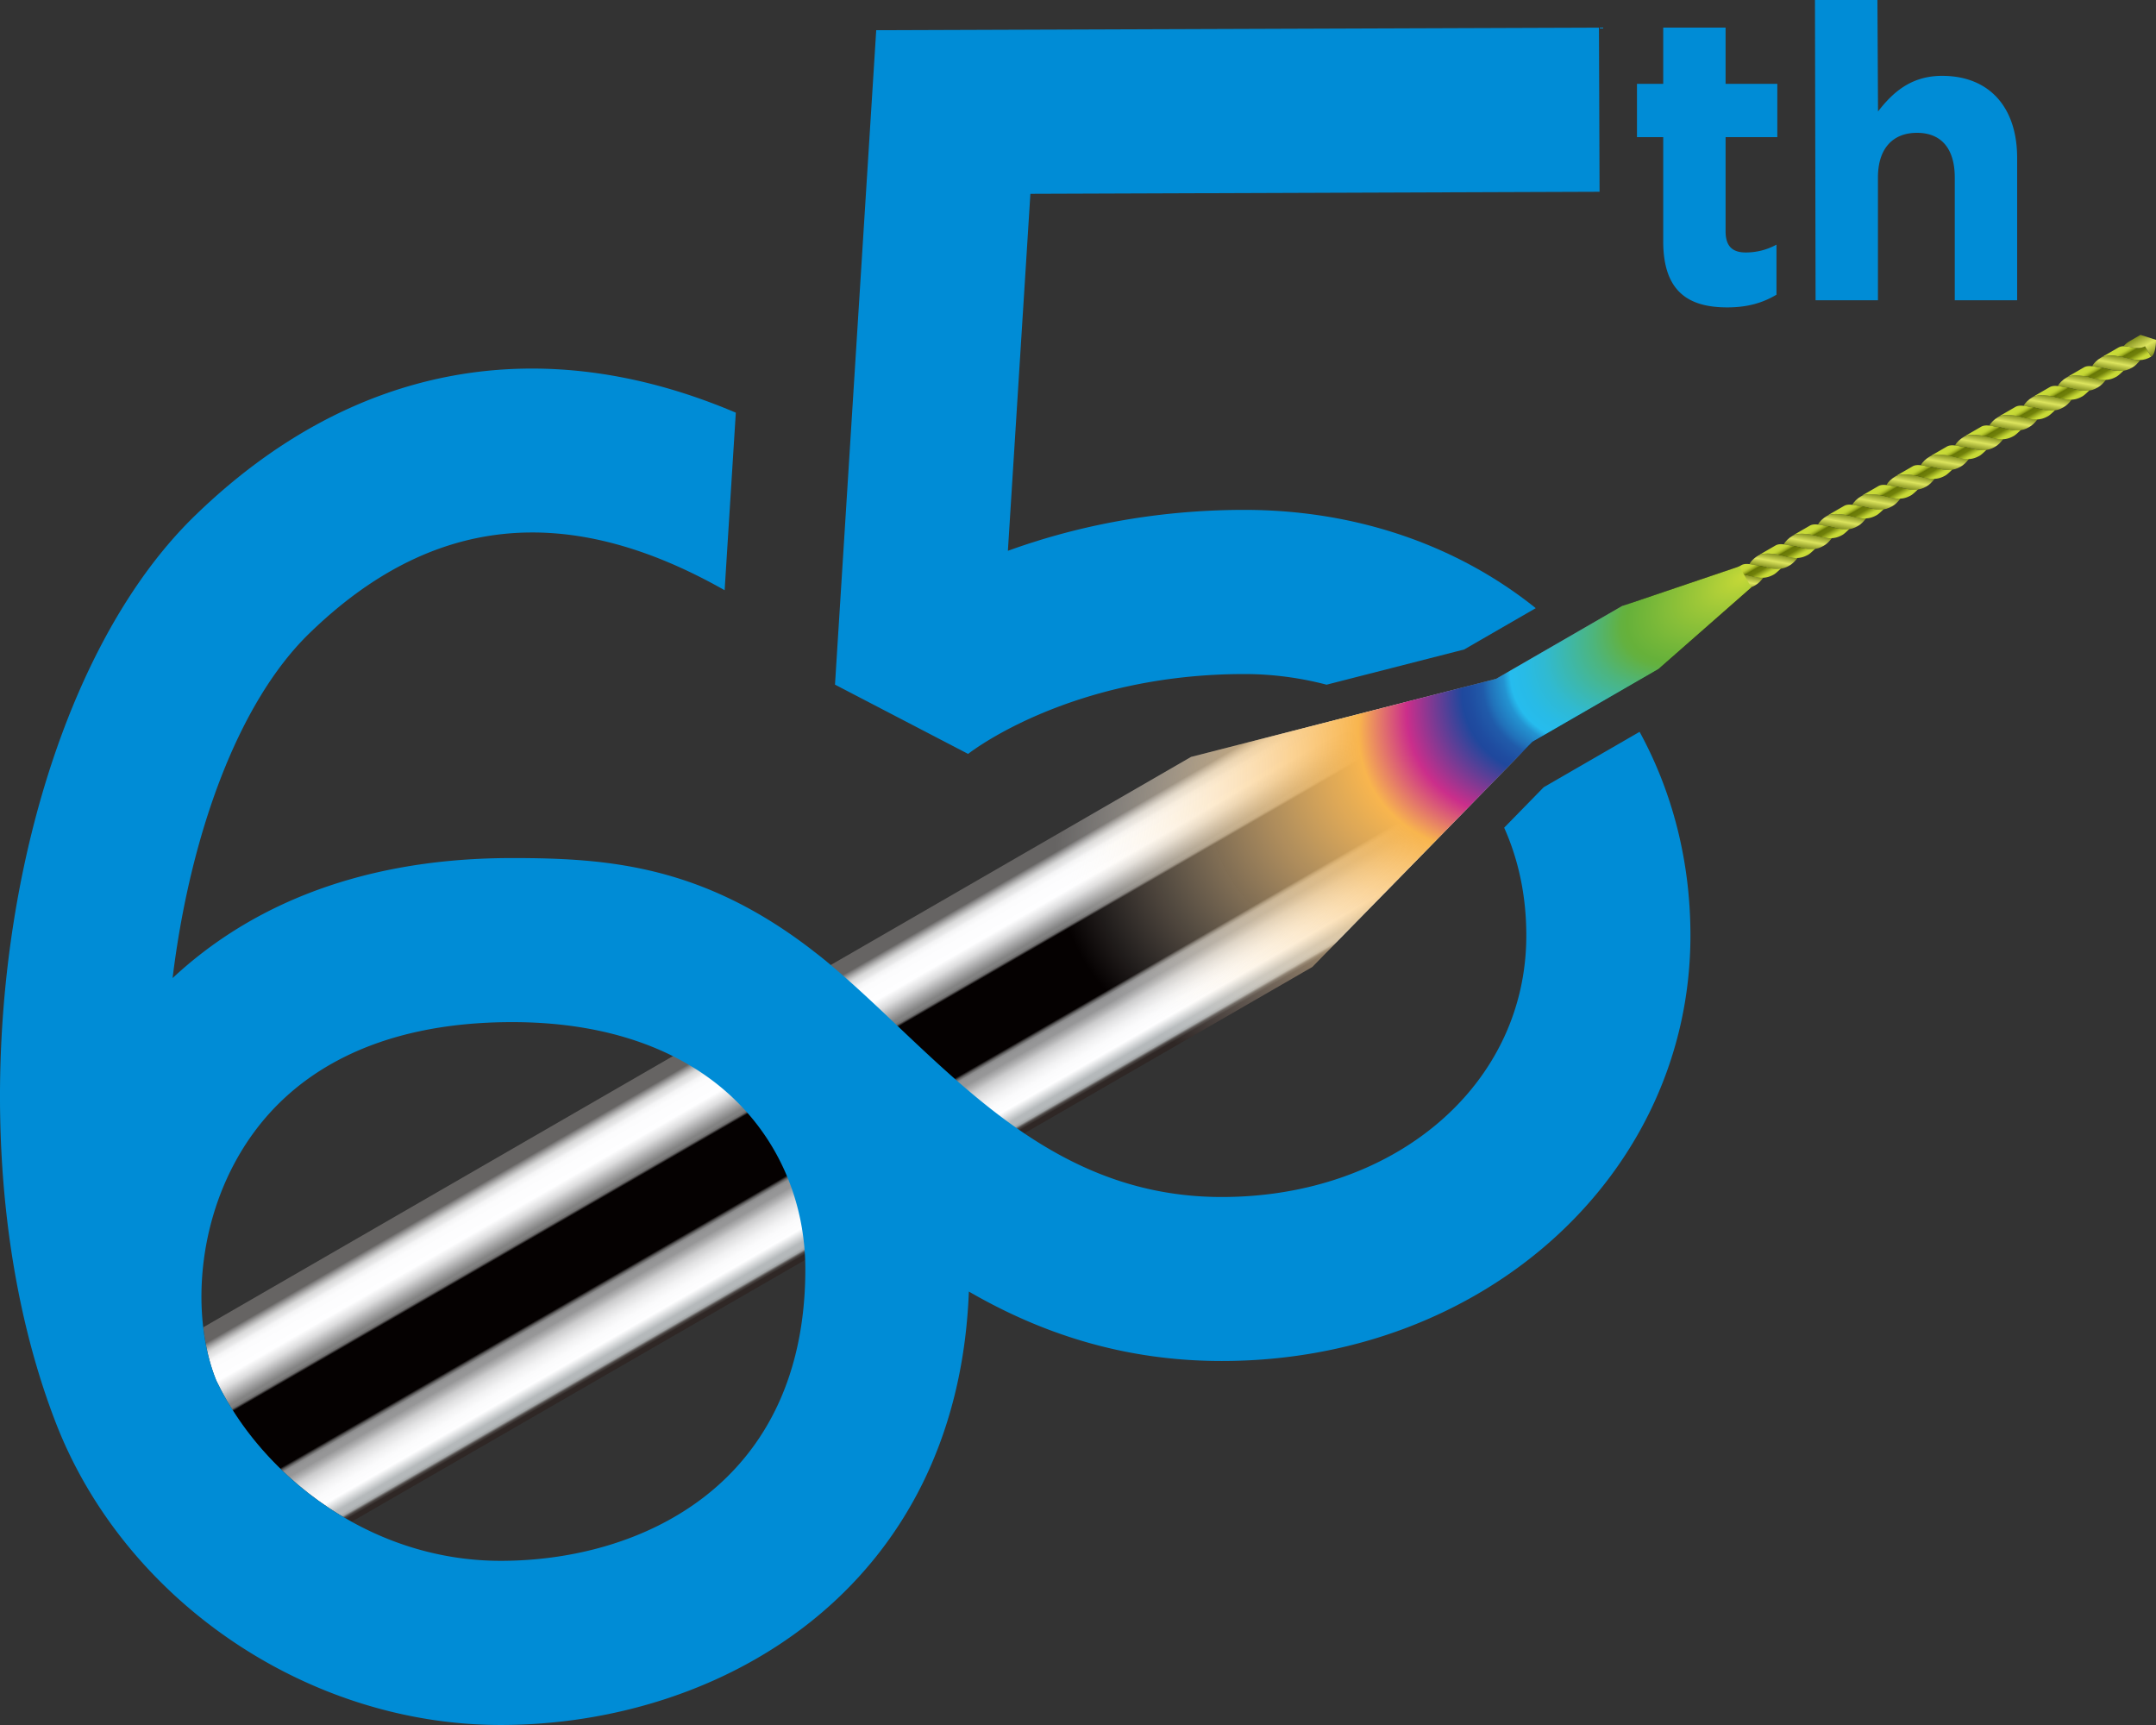 <svg width="160" height="128" fill="none" xmlns="http://www.w3.org/2000/svg"><rect width="100%" height="100%" fill="#333333" stroke="none"/><g clip-path="url(#clip0_5014_2694)"><path d="M129.068 42.035l-8.693 2.94-9.353 5.403-22.634 5.79-73.306 42.323c.17 1.457.497 2.794.96 3.935 1.907 4.024 5.447 7.941 10.052 10.493l71.291-41.16 16.335-16.708 9.353-5.401 6.892-6.057-.897-1.558z" fill="url(#paint0_linear_5014_2694)"/><path d="M159.18 25.689c-.638.367-1.417-.22-1.964.096l-1.31.756c.39-.226 1.09-.186 1.936.034.757.198 1.231.22 1.801-.107l-.463-.773v-.006z" fill="url(#paint1_linear_5014_2694)"/><path d="M157.578 25.694c.502-.022 1.095.288 1.603 0l.463.774c.361-.21.361-1.248.361-1.248l-1.157-.372-.807.468a1.827 1.827 0 00-.457.384l-.006-.006z" fill="url(#paint2_linear_5014_2694)"/><path d="M155.258 27.178c.158.017.259.04.395.063h.028c.232.033.48.079.745.146.757.198 1.231.22 1.801-.107.231-.135.384-.288.609-.57h-.005c-.288.011-.599-.04-.982-.141-.424-.107-.808-.175-1.141-.18-.327-.012-.604.039-.795.152-.26.152-.537.395-.65.643l-.005-.006z" fill="url(#paint3_linear_5014_2694)"/><path d="M152.707 28.651c.158.017.26.04.395.062h.028c.232.034.48.08.745.147.757.198 1.231.22 1.801-.107.231-.136.384-.288.61-.57h-.006c-.288.01-.598-.04-.982-.142-.423-.107-.807-.174-1.14-.18-.328-.011-.604.04-.796.152-.26.153-.536.395-.649.644l-.006-.006z" fill="url(#paint4_linear_5014_2694)"/><path d="M156.428 27.387a5.93 5.93 0 00-.745-.141h-.029c-.135-.028-.237-.05-.395-.068-.214-.022-.423-.022-.604.08l-1.309.756c.389-.226 1.089-.187 1.936.033.756.198 1.23.22 1.8-.107.13-.073.356-.288.514-.44-.344.056-.7.011-1.168-.107v-.006z" fill="url(#paint5_linear_5014_2694)"/><path d="M150.166 30.12c.158.017.26.04.395.062h.028c.232.034.48.079.745.147.757.197 1.231.22 1.801-.108.231-.135.384-.287.61-.57h-.006c-.288.012-.598-.04-.982-.14-.423-.108-.807-.176-1.14-.181-.328-.012-.604.04-.796.152-.26.152-.536.395-.649.643l-.006-.005z" fill="url(#paint6_linear_5014_2694)"/><path d="M153.887 28.856a5.931 5.931 0 00-.745-.141h-.029c-.135-.029-.237-.051-.395-.068-.214-.023-.423-.023-.604.079l-1.309.756c.389-.226 1.089-.186 1.936.034.756.198 1.23.22 1.8-.107.13-.073.356-.288.514-.44-.344.056-.7.01-1.168-.108v-.005z" fill="url(#paint7_linear_5014_2694)"/><path d="M147.627 31.587c.158.017.26.04.395.062h.028c.232.034.48.079.745.146.757.198 1.231.22 1.801-.107.231-.135.384-.288.61-.57h-.006c-.288.012-.598-.04-.982-.14-.424-.108-.807-.176-1.14-.181-.328-.012-.604.039-.796.152-.26.152-.537.395-.649.643l-.006-.005z" fill="url(#paint8_linear_5014_2694)"/><path d="M151.342 30.323a5.931 5.931 0 00-.745-.142h-.029c-.135-.028-.237-.05-.395-.067-.214-.023-.423-.023-.604.079l-1.309.756c.389-.226 1.089-.186 1.936.034.756.197 1.23.22 1.8-.107.13-.074.356-.288.514-.44-.344.056-.7.01-1.168-.108v-.005z" fill="url(#paint9_linear_5014_2694)"/><path d="M145.08 33.055c.158.017.26.04.395.063h.028c.232.033.48.079.746.146.756.198 1.23.22 1.8-.107.232-.135.384-.288.61-.57h-.006c-.288.011-.598-.04-.982-.141-.423-.107-.807-.175-1.14-.18-.328-.012-.604.039-.796.152-.26.152-.536.395-.649.643l-.006-.006z" fill="url(#paint10_linear_5014_2694)"/><path d="M148.801 31.791a5.93 5.93 0 00-.745-.14h-.029c-.135-.029-.237-.052-.395-.069-.214-.022-.423-.022-.604.08l-1.309.756c.389-.226 1.089-.186 1.936.034.756.197 1.23.22 1.8-.108.13-.073.356-.287.514-.44-.344.057-.7.012-1.168-.107v-.006z" fill="url(#paint11_linear_5014_2694)"/><path d="M142.541 34.522c.158.017.26.04.395.062h.028c.232.034.48.08.745.147.757.198 1.231.22 1.801-.107.231-.136.384-.288.61-.57h-.006c-.288.011-.598-.04-.982-.141-.423-.108-.807-.175-1.14-.181-.328-.011-.604.04-.796.152-.26.153-.536.395-.649.644l-.006-.006z" fill="url(#paint12_linear_5014_2694)"/><path d="M146.256 33.264a5.912 5.912 0 00-.745-.141h-.029c-.135-.028-.237-.05-.395-.068-.214-.023-.423-.023-.604.08l-1.309.756c.389-.226 1.089-.187 1.936.033.756.198 1.23.22 1.801-.107.129-.073.355-.288.513-.44-.344.056-.7.011-1.168-.107v-.006z" fill="url(#paint13_linear_5014_2694)"/><path d="M139.994 35.995c.158.017.26.04.395.062h.028c.232.034.48.079.746.147.756.197 1.23.22 1.8-.108.232-.135.384-.287.61-.57h-.006c-.288.012-.598-.04-.982-.14-.423-.108-.807-.176-1.14-.181-.328-.012-.604.04-.796.152-.26.153-.536.395-.649.644l-.006-.006z" fill="url(#paint14_linear_5014_2694)"/><path d="M143.715 34.73a5.931 5.931 0 00-.745-.14h-.029c-.135-.029-.237-.051-.395-.068-.214-.023-.423-.023-.604.079l-1.309.756c.389-.225 1.089-.186 1.936.034.756.198 1.23.22 1.801-.107.129-.073.355-.288.513-.44-.344.056-.7.01-1.168-.108v-.005z" fill="url(#paint15_linear_5014_2694)"/><path d="M137.455 37.464c.158.017.26.04.395.062h.028c.232.034.48.079.745.146.757.198 1.231.22 1.801-.107.232-.135.384-.288.61-.57h-.006c-.288.011-.598-.04-.982-.141-.423-.107-.807-.175-1.14-.18-.328-.012-.604.039-.796.152-.26.152-.536.395-.649.643l-.006-.005z" fill="url(#paint16_linear_5014_2694)"/><path d="M141.17 36.2a5.896 5.896 0 00-.745-.142h-.028c-.136-.028-.238-.05-.396-.067-.214-.023-.423-.023-.604.079l-1.309.756c.389-.226 1.089-.186 1.936.034.756.197 1.23.22 1.801-.107.129-.074.355-.288.513-.44-.344.056-.7.01-1.168-.108V36.2z" fill="url(#paint17_linear_5014_2694)"/><path d="M134.908 38.93c.158.017.26.04.395.063h.029c.231.033.479.078.745.146.756.198 1.23.22 1.8-.107.232-.135.384-.288.61-.57h-.006c-.288.011-.598-.04-.982-.141-.423-.107-.807-.175-1.14-.18-.328-.012-.604.039-.796.152-.26.152-.536.395-.649.643l-.006-.006z" fill="url(#paint18_linear_5014_2694)"/><path d="M138.629 37.666a5.896 5.896 0 00-.745-.14h-.029c-.135-.029-.237-.052-.395-.069-.214-.022-.423-.022-.604.08l-1.309.756c.389-.226 1.089-.186 1.936.034.756.197 1.23.22 1.801-.108.129-.073.355-.287.513-.44-.344.057-.7.011-1.168-.107v-.006z" fill="url(#paint19_linear_5014_2694)"/><path d="M132.369 40.397c.158.017.26.04.395.062h.028c.232.034.48.08.746.147.756.198 1.23.22 1.8-.107.232-.136.384-.288.61-.57h-.006c-.288.011-.598-.04-.982-.141-.423-.108-.807-.175-1.14-.181-.328-.011-.604.04-.796.152-.26.153-.536.395-.649.644l-.006-.006z" fill="url(#paint20_linear_5014_2694)"/><path d="M136.084 39.133a5.896 5.896 0 00-.745-.141h-.028c-.136-.028-.238-.05-.396-.068-.214-.022-.423-.022-.604.08l-1.309.756c.389-.226 1.089-.187 1.936.034.756.197 1.231.22 1.801-.108.129-.073.355-.288.513-.44-.344.056-.7.011-1.168-.107v-.006z" fill="url(#paint21_linear_5014_2694)"/><path d="M129.822 41.866c.158.017.26.04.395.062h.029a7.5 7.5 0 01.745.147c.756.197 1.23.22 1.8-.107.232-.136.384-.288.61-.57h-.006c-.288.01-.598-.04-.982-.142-.423-.107-.807-.175-1.14-.18-.327-.011-.604.04-.796.152-.26.153-.536.395-.649.644l-.006-.006z" fill="url(#paint22_linear_5014_2694)"/><path d="M133.543 40.602a5.898 5.898 0 00-.745-.141h-.028c-.136-.029-.238-.051-.396-.068-.214-.023-.423-.023-.604.079l-1.309.756c.389-.225 1.089-.186 1.936.034.756.198 1.231.22 1.801-.107.129-.073.355-.288.513-.44-.344.056-.7.011-1.168-.108v-.005z" fill="url(#paint23_linear_5014_2694)"/><path d="M127.283 43.333c.158.017.26.04.395.062h.029c.231.034.479.079.745.147.756.197 1.23.22 1.8-.108.232-.135.384-.287.61-.57h-.006c-.288.012-.598-.04-.982-.14-.423-.108-.807-.176-1.14-.181-.328-.012-.604.04-.796.152-.26.152-.536.395-.649.643l-.006-.005z" fill="url(#paint24_linear_5014_2694)"/><path d="M130.998 42.069a5.914 5.914 0 00-.745-.142h-.028c-.136-.028-.237-.05-.395-.067-.215-.023-.424-.023-.604.079l-1.31.756c.389-.226 1.089-.186 1.936.034.756.198 1.231.22 1.801-.107.13-.074.355-.288.513-.44-.344.056-.7.01-1.168-.108v-.005z" fill="url(#paint25_linear_5014_2694)"/><path d="M76.833 83.624l20.557-11.87 16.335-16.709 9.353-5.401 6.892-6.057-.897-1.558-8.693 2.941-9.353 5.402-22.634 5.791-26.016 15.02a45.49 45.49 0 0014.456 12.435v.006z" fill="url(#paint26_radial_5014_2694)"/><path d="M123.43 17.916v-7.74h-1.948V6.22h1.948V2.05h4.628v4.17h3.839v3.957h-3.839v6.977c0 1.066.458 1.58 1.49 1.58a4.71 4.71 0 002.287-.582v3.715c-.977.581-2.1.942-3.653.942-2.833 0-4.752-1.129-4.752-4.905v.012zM134.697 0h4.629l.045 8.27c1.067-1.372 2.416-2.642 4.758-2.642 3.505 0 5.566 2.336 5.566 6.084V22.28h-4.629v-9.105c0-2.195-1.039-3.319-2.805-3.319-1.767 0-2.896 1.13-2.896 3.32v9.104h-4.628L134.691 0h.006zM92.351 50.016c2.055 0 4.115.27 6.096.79l10.211-2.613 5.312-3.066c-5.718-4.588-13.203-7.292-21.619-7.292-7.078 0-12.999 1.383-17.554 3.037l1.67-26.49 42.239-.152-.045-12.181-53.635.192-3.06 48.56 9.879 5.141c.31-.242 7.71-5.926 20.506-5.926z" fill="#008CD6"/><path d="M121.674 54.305l-7.112 4.109-2.935 3.003c1.039 2.325 1.643 4.99 1.643 8.004 0 11.057-9.72 19.4-22.607 19.4-10.651 0-17.487-6.475-24.102-12.74-1.609-1.524-3.144-2.98-4.702-4.295a28.017 28.017 0 00-1.496-1.214c-.005 0-.011-.011-.017-.017C52.128 64.194 45.09 63.67 38 63.67c-12.232 0-20.157 4.205-25.192 8.907 1.298-10.612 4.849-20.428 10.138-25.57 9.042-8.794 19.146-9.832 30.83-3.211l.83-13.175c-14.546-6.186-28.59-3.584-40.15 7.654C.644 51.691-4.278 83.752 4.126 105.534c5.103 13.225 18.684 22.465 33.027 22.465 16.346 0 33.901-10.081 34.748-32.162 5.165 2.991 11.3 5.153 18.762 5.153 19.508 0 34.787-13.874 34.787-31.58 0-5.55-1.354-10.674-3.776-15.111v.006zm-84.515 61.513c-9.895 0-17.865-6.542-21.11-13.394-1.643-4.03-1.632-10.488 1.326-16.059 3.657-6.88 10.786-10.521 20.63-10.521 15.032 0 21.76 9.206 21.76 18.328 0 15.979-12.175 21.646-22.606 21.646z" fill="#008CD6"/></g><defs><linearGradient id="paint0_linear_5014_2694" x1="69.529" y1="67.057" x2="78.532" y2="82.642" gradientUnits="userSpaceOnUse"><stop offset=".06" stop-color="#666463"/><stop offset=".07" stop-color="#898888"/><stop offset=".08" stop-color="#A9A8A8"/><stop offset=".09" stop-color="#C3C3C3"/><stop offset=".1" stop-color="#D9D9D9"/><stop offset=".12" stop-color="#E9E9EA"/><stop offset=".13" stop-color="#F5F5F6"/><stop offset=".15" stop-color="#FCFCFD"/><stop offset=".22" stop-color="#FEFEFF"/><stop offset=".23" stop-color="#F5F5F6"/><stop offset=".26" stop-color="#DCDCDD"/><stop offset=".29" stop-color="#B5B5B6"/><stop offset=".33" stop-color="#838383"/><stop offset=".34" stop-color="#818181"/><stop offset=".35" stop-color="#6F6E6E"/><stop offset=".36" stop-color="#050101"/><stop offset=".41" stop-color="#050101"/><stop offset=".66" stop-color="#050101"/><stop offset=".67" stop-color="#5D5C5C"/><stop offset=".68" stop-color="#8E8E8F"/><stop offset=".69" stop-color="#959596"/><stop offset=".71" stop-color="#979798"/><stop offset=".73" stop-color="#B0B0B1"/><stop offset=".75" stop-color="#CCCCCD"/><stop offset=".78" stop-color="#E2E2E3"/><stop offset=".81" stop-color="#F2F2F3"/><stop offset=".84" stop-color="#FBFBFC"/><stop offset=".88" stop-color="#FEFEFF"/><stop offset=".93" stop-color="#B5B9BB"/><stop offset=".95" stop-color="#B3B7B9"/><stop offset=".96" stop-color="#A2A5A6"/><stop offset=".97" stop-color="#4B4644"/><stop offset=".98" stop-color="#2F2725"/></linearGradient><linearGradient id="paint1_linear_5014_2694" x1="157.329" y1="25.721" x2="158.229" y2="27.28" gradientUnits="userSpaceOnUse"><stop offset=".15" stop-color="#C8DA37"/><stop offset=".22" stop-color="#C4D635"/><stop offset=".27" stop-color="#BBCD30"/><stop offset=".31" stop-color="#ABBC28"/><stop offset=".36" stop-color="#94A51C"/><stop offset=".4" stop-color="#77870E"/><stop offset=".42" stop-color="#677706"/><stop offset=".59" stop-color="#71810A"/><stop offset=".71" stop-color="#9DAE21"/><stop offset=".8" stop-color="#BCCE31"/><stop offset=".85" stop-color="#C8DA37"/></linearGradient><linearGradient id="paint2_linear_5014_2694" x1="158.542" y1="25.021" x2="159.442" y2="26.58" gradientUnits="userSpaceOnUse"><stop stop-color="#83901F"/><stop offset=".5" stop-color="#DCE45E"/><stop offset="1" stop-color="#83901F"/></linearGradient><linearGradient id="paint3_linear_5014_2694" x1="157.143" y1="26.414" x2="156.951" y2="27.503" gradientUnits="userSpaceOnUse"><stop stop-color="#83901F"/><stop offset=".5" stop-color="#DCE45E"/><stop offset="1" stop-color="#83901F"/></linearGradient><linearGradient id="paint4_linear_5014_2694" x1="154.592" y1="27.887" x2="154.4" y2="28.976" gradientUnits="userSpaceOnUse"><stop stop-color="#83901F"/><stop offset=".5" stop-color="#DCE45E"/><stop offset="1" stop-color="#83901F"/></linearGradient><linearGradient id="paint5_linear_5014_2694" x1="155.058" y1="27.032" x2="155.958" y2="28.592" gradientUnits="userSpaceOnUse"><stop offset=".15" stop-color="#C8DA37"/><stop offset=".22" stop-color="#C4D635"/><stop offset=".27" stop-color="#BBCD30"/><stop offset=".31" stop-color="#ABBC28"/><stop offset=".36" stop-color="#94A51C"/><stop offset=".4" stop-color="#77870E"/><stop offset=".42" stop-color="#677706"/><stop offset=".59" stop-color="#71810A"/><stop offset=".71" stop-color="#9DAE21"/><stop offset=".8" stop-color="#BCCE31"/><stop offset=".85" stop-color="#C8DA37"/></linearGradient><linearGradient id="paint6_linear_5014_2694" x1="152.049" y1="29.356" x2="151.857" y2="30.445" gradientUnits="userSpaceOnUse"><stop stop-color="#83901F"/><stop offset=".5" stop-color="#DCE45E"/><stop offset="1" stop-color="#83901F"/></linearGradient><linearGradient id="paint7_linear_5014_2694" x1="152.515" y1="28.501" x2="153.415" y2="30.061" gradientUnits="userSpaceOnUse"><stop offset=".15" stop-color="#C8DA37"/><stop offset=".22" stop-color="#C4D635"/><stop offset=".27" stop-color="#BBCD30"/><stop offset=".31" stop-color="#ABBC28"/><stop offset=".36" stop-color="#94A51C"/><stop offset=".4" stop-color="#77870E"/><stop offset=".42" stop-color="#677706"/><stop offset=".59" stop-color="#71810A"/><stop offset=".71" stop-color="#9DAE21"/><stop offset=".8" stop-color="#BCCE31"/><stop offset=".85" stop-color="#C8DA37"/></linearGradient><linearGradient id="paint8_linear_5014_2694" x1="149.508" y1="30.823" x2="149.316" y2="31.911" gradientUnits="userSpaceOnUse"><stop stop-color="#83901F"/><stop offset=".5" stop-color="#DCE45E"/><stop offset="1" stop-color="#83901F"/></linearGradient><linearGradient id="paint9_linear_5014_2694" x1="149.974" y1="29.968" x2="150.874" y2="31.527" gradientUnits="userSpaceOnUse"><stop offset=".15" stop-color="#C8DA37"/><stop offset=".22" stop-color="#C4D635"/><stop offset=".27" stop-color="#BBCD30"/><stop offset=".31" stop-color="#ABBC28"/><stop offset=".36" stop-color="#94A51C"/><stop offset=".4" stop-color="#77870E"/><stop offset=".42" stop-color="#677706"/><stop offset=".59" stop-color="#71810A"/><stop offset=".71" stop-color="#9DAE21"/><stop offset=".8" stop-color="#BCCE31"/><stop offset=".85" stop-color="#C8DA37"/></linearGradient><linearGradient id="paint10_linear_5014_2694" x1="146.965" y1="32.291" x2="146.773" y2="33.38" gradientUnits="userSpaceOnUse"><stop stop-color="#83901F"/><stop offset=".5" stop-color="#DCE45E"/><stop offset="1" stop-color="#83901F"/></linearGradient><linearGradient id="paint11_linear_5014_2694" x1="147.431" y1="31.437" x2="148.331" y2="32.996" gradientUnits="userSpaceOnUse"><stop offset=".15" stop-color="#C8DA37"/><stop offset=".22" stop-color="#C4D635"/><stop offset=".27" stop-color="#BBCD30"/><stop offset=".31" stop-color="#ABBC28"/><stop offset=".36" stop-color="#94A51C"/><stop offset=".4" stop-color="#77870E"/><stop offset=".42" stop-color="#677706"/><stop offset=".59" stop-color="#71810A"/><stop offset=".71" stop-color="#9DAE21"/><stop offset=".8" stop-color="#BCCE31"/><stop offset=".85" stop-color="#C8DA37"/></linearGradient><linearGradient id="paint12_linear_5014_2694" x1="144.419" y1="33.761" x2="144.232" y2="34.847" gradientUnits="userSpaceOnUse"><stop stop-color="#83901F"/><stop offset=".5" stop-color="#DCE45E"/><stop offset="1" stop-color="#83901F"/></linearGradient><linearGradient id="paint13_linear_5014_2694" x1="144.885" y1="32.907" x2="145.785" y2="34.466" gradientUnits="userSpaceOnUse"><stop offset=".15" stop-color="#C8DA37"/><stop offset=".22" stop-color="#C4D635"/><stop offset=".27" stop-color="#BBCD30"/><stop offset=".31" stop-color="#ABBC28"/><stop offset=".36" stop-color="#94A51C"/><stop offset=".4" stop-color="#77870E"/><stop offset=".42" stop-color="#677706"/><stop offset=".59" stop-color="#71810A"/><stop offset=".71" stop-color="#9DAE21"/><stop offset=".8" stop-color="#BCCE31"/><stop offset=".85" stop-color="#C8DA37"/></linearGradient><linearGradient id="paint14_linear_5014_2694" x1="141.876" y1="35.228" x2="141.684" y2="36.317" gradientUnits="userSpaceOnUse"><stop stop-color="#83901F"/><stop offset=".5" stop-color="#DCE45E"/><stop offset="1" stop-color="#83901F"/></linearGradient><linearGradient id="paint15_linear_5014_2694" x1="142.342" y1="34.373" x2="143.242" y2="35.933" gradientUnits="userSpaceOnUse"><stop offset=".15" stop-color="#C8DA37"/><stop offset=".22" stop-color="#C4D635"/><stop offset=".27" stop-color="#BBCD30"/><stop offset=".31" stop-color="#ABBC28"/><stop offset=".36" stop-color="#94A51C"/><stop offset=".4" stop-color="#77870E"/><stop offset=".42" stop-color="#677706"/><stop offset=".59" stop-color="#71810A"/><stop offset=".71" stop-color="#9DAE21"/><stop offset=".8" stop-color="#BCCE31"/><stop offset=".85" stop-color="#C8DA37"/></linearGradient><linearGradient id="paint16_linear_5014_2694" x1="139.335" y1="36.697" x2="139.143" y2="37.785" gradientUnits="userSpaceOnUse"><stop stop-color="#83901F"/><stop offset=".5" stop-color="#DCE45E"/><stop offset="1" stop-color="#83901F"/></linearGradient><linearGradient id="paint17_linear_5014_2694" x1="139.801" y1="35.842" x2="140.701" y2="37.401" gradientUnits="userSpaceOnUse"><stop offset=".15" stop-color="#C8DA37"/><stop offset=".22" stop-color="#C4D635"/><stop offset=".27" stop-color="#BBCD30"/><stop offset=".31" stop-color="#ABBC28"/><stop offset=".36" stop-color="#94A51C"/><stop offset=".4" stop-color="#77870E"/><stop offset=".42" stop-color="#677706"/><stop offset=".59" stop-color="#71810A"/><stop offset=".71" stop-color="#9DAE21"/><stop offset=".8" stop-color="#BCCE31"/><stop offset=".85" stop-color="#C8DA37"/></linearGradient><linearGradient id="paint18_linear_5014_2694" x1="136.792" y1="38.163" x2="136.6" y2="39.252" gradientUnits="userSpaceOnUse"><stop stop-color="#83901F"/><stop offset=".5" stop-color="#DCE45E"/><stop offset="1" stop-color="#83901F"/></linearGradient><linearGradient id="paint19_linear_5014_2694" x1="137.258" y1="37.309" x2="138.158" y2="38.868" gradientUnits="userSpaceOnUse"><stop offset=".15" stop-color="#C8DA37"/><stop offset=".22" stop-color="#C4D635"/><stop offset=".27" stop-color="#BBCD30"/><stop offset=".31" stop-color="#ABBC28"/><stop offset=".36" stop-color="#94A51C"/><stop offset=".4" stop-color="#77870E"/><stop offset=".42" stop-color="#677706"/><stop offset=".59" stop-color="#71810A"/><stop offset=".71" stop-color="#9DAE21"/><stop offset=".8" stop-color="#BCCE31"/><stop offset=".85" stop-color="#C8DA37"/></linearGradient><linearGradient id="paint20_linear_5014_2694" x1="134.251" y1="39.63" x2="134.059" y2="40.719" gradientUnits="userSpaceOnUse"><stop stop-color="#83901F"/><stop offset=".5" stop-color="#DCE45E"/><stop offset="1" stop-color="#83901F"/></linearGradient><linearGradient id="paint21_linear_5014_2694" x1="134.716" y1="38.776" x2="135.617" y2="40.335" gradientUnits="userSpaceOnUse"><stop offset=".15" stop-color="#C8DA37"/><stop offset=".22" stop-color="#C4D635"/><stop offset=".27" stop-color="#BBCD30"/><stop offset=".31" stop-color="#ABBC28"/><stop offset=".36" stop-color="#94A51C"/><stop offset=".4" stop-color="#77870E"/><stop offset=".42" stop-color="#677706"/><stop offset=".59" stop-color="#71810A"/><stop offset=".71" stop-color="#9DAE21"/><stop offset=".8" stop-color="#BCCE31"/><stop offset=".85" stop-color="#C8DA37"/></linearGradient><linearGradient id="paint22_linear_5014_2694" x1="131.708" y1="41.099" x2="131.516" y2="42.188" gradientUnits="userSpaceOnUse"><stop stop-color="#83901F"/><stop offset=".5" stop-color="#DCE45E"/><stop offset="1" stop-color="#83901F"/></linearGradient><linearGradient id="paint23_linear_5014_2694" x1="132.174" y1="40.244" x2="133.074" y2="41.804" gradientUnits="userSpaceOnUse"><stop offset=".15" stop-color="#C8DA37"/><stop offset=".22" stop-color="#C4D635"/><stop offset=".27" stop-color="#BBCD30"/><stop offset=".31" stop-color="#ABBC28"/><stop offset=".36" stop-color="#94A51C"/><stop offset=".4" stop-color="#77870E"/><stop offset=".42" stop-color="#677706"/><stop offset=".59" stop-color="#71810A"/><stop offset=".71" stop-color="#9DAE21"/><stop offset=".8" stop-color="#BCCE31"/><stop offset=".85" stop-color="#C8DA37"/></linearGradient><linearGradient id="paint24_linear_5014_2694" x1="129.162" y1="42.569" x2="128.975" y2="43.655" gradientUnits="userSpaceOnUse"><stop stop-color="#83901F"/><stop offset=".5" stop-color="#DCE45E"/><stop offset="1" stop-color="#83901F"/></linearGradient><linearGradient id="paint25_linear_5014_2694" x1="129.628" y1="41.714" x2="130.528" y2="43.273" gradientUnits="userSpaceOnUse"><stop offset=".15" stop-color="#C8DA37"/><stop offset=".22" stop-color="#C4D635"/><stop offset=".27" stop-color="#BBCD30"/><stop offset=".31" stop-color="#ABBC28"/><stop offset=".36" stop-color="#94A51C"/><stop offset=".4" stop-color="#77870E"/><stop offset=".42" stop-color="#677706"/><stop offset=".59" stop-color="#71810A"/><stop offset=".71" stop-color="#9DAE21"/><stop offset=".8" stop-color="#BCCE31"/><stop offset=".85" stop-color="#C8DA37"/></linearGradient><radialGradient id="paint26_radial_5014_2694" cx="0" cy="0" r="1" gradientTransform="matrix(-49.059 28.324 -14.162 -24.529 129.418 42.821)" gradientUnits="userSpaceOnUse"><stop stop-color="#C6D937"/><stop offset=".07" stop-color="#9CC738"/><stop offset=".14" stop-color="#75B739"/><stop offset=".17" stop-color="#66B13A"/><stop offset=".18" stop-color="#63B140"/><stop offset=".22" stop-color="#4DB57D"/><stop offset=".26" stop-color="#3CB8AE"/><stop offset=".29" stop-color="#30BAD1"/><stop offset=".32" stop-color="#28BBE6"/><stop offset=".34" stop-color="#26BCEE"/><stop offset=".35" stop-color="#2393D1"/><stop offset=".37" stop-color="#2172BA"/><stop offset=".38" stop-color="#205BAA"/><stop offset=".4" stop-color="#1F4CA0"/><stop offset=".41" stop-color="#1F489D"/><stop offset=".49" stop-color="#CB2E8B"/><stop offset=".56" stop-color="#F8B54E"/><stop offset="1" stop-color="#fff" stop-opacity="0"/></radialGradient><clipPath id="clip0_5014_2694"><path fill="#fff" d="M0 0h160v128H0z"/></clipPath></defs></svg>